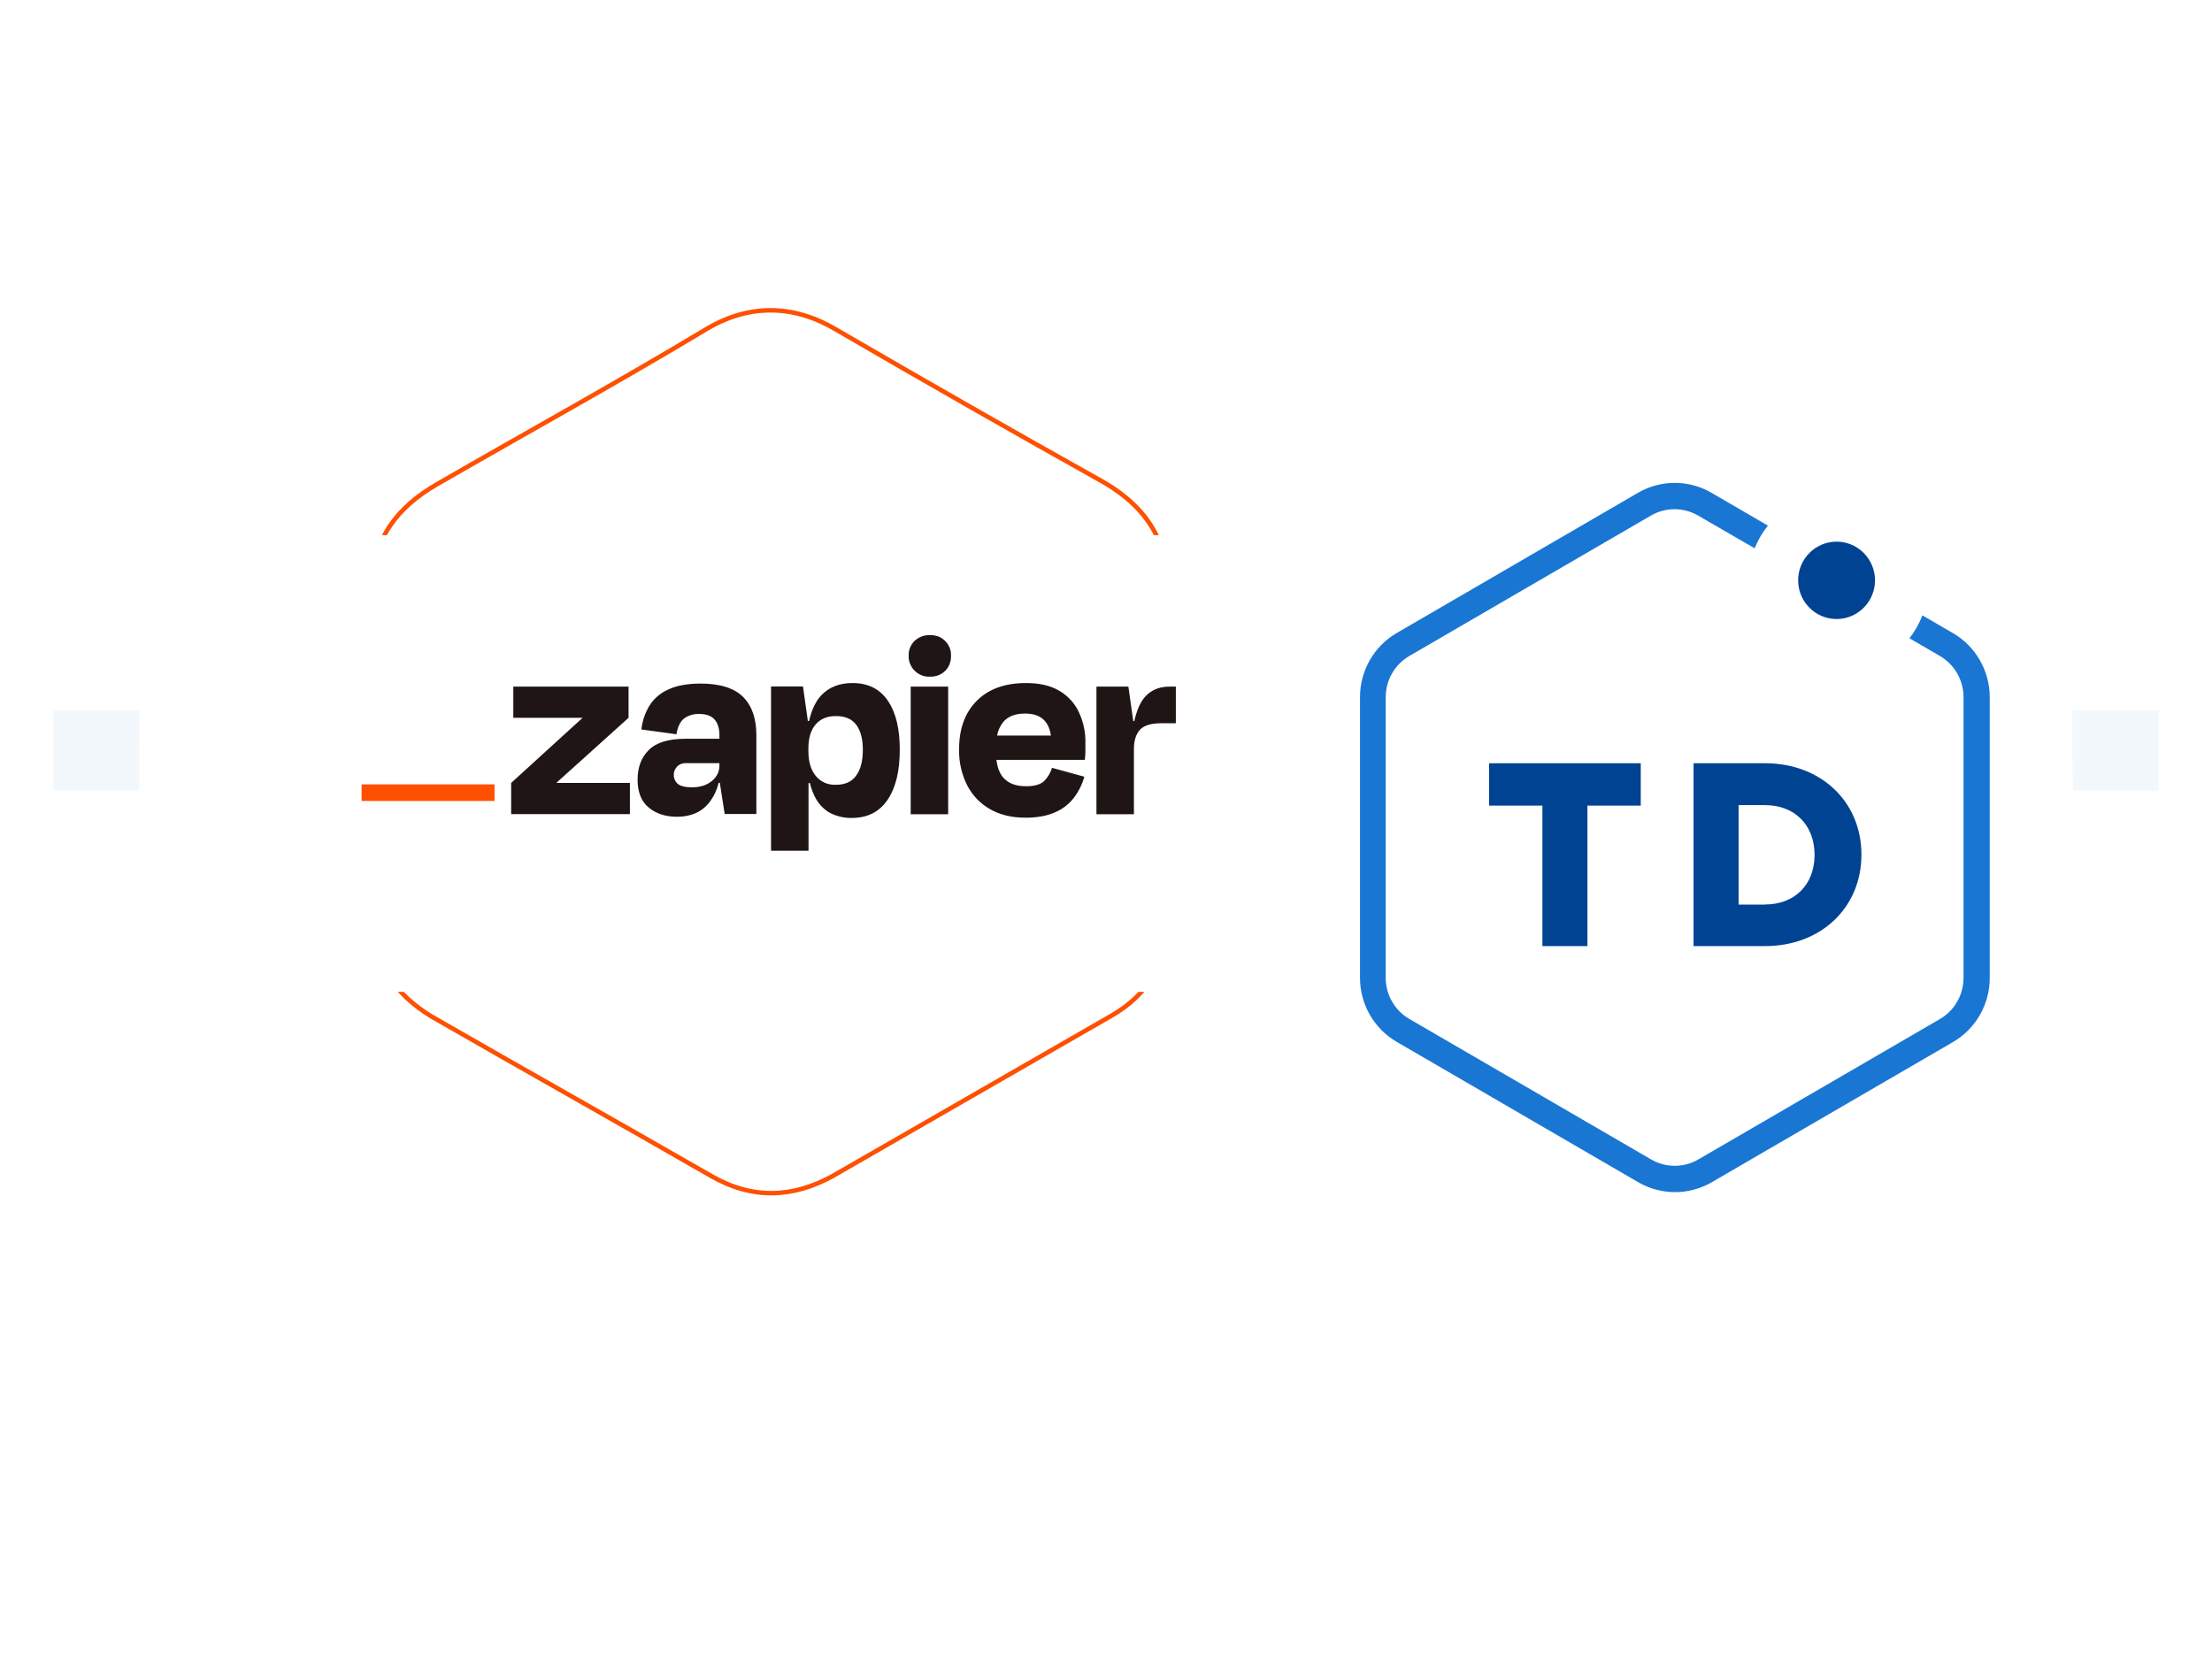 <?xml version="1.0" encoding="UTF-8"?>
<svg width="414" height="313" viewBox="0 0 414 313" fill="none" xmlns="http://www.w3.org/2000/svg">
<rect x="10" y="133" width="394" height="15" fill="#F3F8FD"/>
<g filter="url(#filter0_d_32734_423459)">
<path fill-rule="evenodd" clip-rule="evenodd" d="M262.305 140.566V187.814C262.305 201.428 256.809 211.638 245.424 218.245C217.944 234.061 190.072 250.078 162.592 265.894C150.619 272.5 138.646 272.901 126.476 265.894C98.996 250.078 71.124 234.462 43.644 218.645C32.652 212.039 26.174 202.629 26.174 189.616C25.782 156.782 26.174 123.148 26.174 90.114C26.174 76.5 33.633 67.291 45.018 60.684C71.713 45.268 98.996 30.253 125.298 14.437C138.253 6.829 151.404 7.43 163.77 14.837C190.268 30.253 216.57 45.268 243.069 60.083C256.024 67.691 262.697 78.302 261.912 93.718C261.912 108.933 262.305 124.749 262.305 140.566Z" fill="white"/>
</g>
<path fill-rule="evenodd" clip-rule="evenodd" d="M218.838 140.297V170.1C218.838 178.687 215.371 185.127 208.19 189.295C190.857 199.271 173.276 209.374 155.943 219.35C148.39 223.517 140.838 223.77 133.162 219.35C115.828 209.374 98.248 199.524 80.914 189.547C73.981 185.38 69.895 179.445 69.895 171.236C69.648 150.526 69.895 129.311 69.895 108.474C69.895 99.887 74.6 94.078 81.781 89.911C98.619 80.187 115.828 70.716 132.419 60.74C140.59 55.941 148.885 56.32 156.685 60.992C173.4 70.716 189.99 80.187 206.704 89.532C214.876 94.331 219.085 101.024 218.59 110.747C218.59 120.345 218.838 130.321 218.838 140.297Z" fill="white"/>
<path fill-rule="evenodd" clip-rule="evenodd" d="M218.769 141.075V170.877C218.769 179.464 215.303 185.905 208.122 190.072C190.788 200.048 173.208 210.151 155.874 220.127C148.322 224.294 140.77 224.547 133.093 220.127C115.76 210.151 98.179 200.301 80.846 190.325C73.913 186.157 69.827 180.222 69.827 172.014C69.579 151.304 69.827 130.088 69.827 109.252C69.827 100.665 74.532 94.856 81.713 90.688C98.551 80.965 115.76 71.493 132.351 61.517C140.522 56.718 148.817 57.097 156.617 61.77C173.331 71.493 189.922 80.965 206.636 90.309C214.807 95.108 219.017 101.801 218.522 111.525C218.522 121.122 218.769 131.098 218.769 141.075Z" stroke="#FF4F00" stroke-width="0.839"/>
<rect x="66.807" y="100.178" width="157.955" height="85.487" fill="white"/>
<path d="M104.221 146.558L104.195 146.484L117.642 134.365V128.53H96.072V134.365H108.964L108.989 134.415L95.668 146.558V152.394H117.895V146.558H104.221ZM131.14 127.958C128.642 127.958 126.624 128.331 125.06 129.076C123.596 129.722 122.36 130.789 121.528 132.13C120.72 133.471 120.216 134.986 120.039 136.551L126.599 137.445C126.826 136.079 127.305 135.085 128.012 134.514C128.819 133.918 129.828 133.62 130.837 133.645C132.174 133.645 133.133 133.993 133.739 134.688C134.344 135.383 134.647 136.352 134.647 137.643V138.289H128.34C125.135 138.289 122.84 138.984 121.427 140.4C120.014 141.79 119.333 143.653 119.333 145.937C119.333 148.297 120.039 150.035 121.427 151.177C122.814 152.32 124.58 152.891 126.7 152.891C129.323 152.891 131.342 151.997 132.755 150.209C133.587 149.116 134.193 147.874 134.495 146.533H134.722L135.631 152.369H141.56V137.594C141.56 134.539 140.752 132.155 139.112 130.491C137.472 128.828 134.798 127.958 131.14 127.958ZM133.209 146.211C132.275 146.98 131.039 147.378 129.5 147.378C128.239 147.378 127.356 147.154 126.851 146.732C126.599 146.533 126.422 146.26 126.296 145.987C126.17 145.689 126.094 145.391 126.119 145.068C126.094 144.77 126.145 144.472 126.271 144.199C126.397 143.926 126.548 143.678 126.75 143.454C126.977 143.256 127.229 143.082 127.532 142.982C127.835 142.883 128.138 142.833 128.44 142.858H134.647V143.255C134.647 143.827 134.546 144.398 134.294 144.894C134.016 145.391 133.663 145.863 133.209 146.211ZM177.46 128.53H170.447V152.419H177.46V128.53ZM218.861 128.53C216.868 128.53 215.329 129.225 214.169 130.591C213.361 131.584 212.731 133.049 212.302 134.986H212.1L211.192 128.53H205.212V152.419H212.226V140.176C212.226 138.637 212.604 137.445 213.336 136.625C214.068 135.806 215.43 135.383 217.398 135.383H220.072V128.53H218.861ZM198.249 129.299C196.609 128.331 194.54 127.859 192.043 127.859C188.107 127.859 185.054 128.952 182.834 131.162C180.614 133.372 179.504 136.402 179.504 140.251C179.453 142.585 179.958 144.894 181.018 147.005C181.976 148.868 183.465 150.432 185.307 151.475C187.174 152.543 189.368 153.064 191.942 153.064C194.162 153.064 196.004 152.717 197.492 152.046C198.88 151.45 200.116 150.507 201.024 149.29C201.907 148.123 202.563 146.782 202.942 145.391L196.887 143.727C196.634 144.646 196.13 145.466 195.474 146.161C194.793 146.831 193.657 147.179 192.043 147.179C190.125 147.179 188.713 146.633 187.779 145.565C187.098 144.795 186.669 143.678 186.492 142.237H203.043C203.118 141.567 203.144 140.996 203.144 140.549V139.059C203.194 137.072 202.765 135.085 201.907 133.273C201.125 131.609 199.839 130.218 198.249 129.299ZM191.841 133.571C194.692 133.571 196.306 134.936 196.685 137.693H186.618C186.77 136.774 187.174 135.905 187.754 135.16C188.662 134.092 190.024 133.571 191.841 133.571ZM174.029 118.894C173.499 118.87 172.97 118.969 172.49 119.143C171.986 119.341 171.557 119.615 171.178 119.962C170.8 120.335 170.522 120.757 170.321 121.254C170.119 121.725 170.043 122.247 170.068 122.768C170.043 123.29 170.144 123.811 170.346 124.283C170.548 124.78 170.825 125.202 171.204 125.574C171.582 125.947 172.036 126.22 172.515 126.419C172.995 126.617 173.525 126.692 174.054 126.667C174.584 126.692 175.114 126.593 175.593 126.419C176.073 126.22 176.527 125.947 176.905 125.574C177.284 125.202 177.561 124.755 177.738 124.283C177.915 123.787 178.015 123.29 177.99 122.768C178.015 122.247 177.94 121.725 177.738 121.254C177.536 120.782 177.259 120.335 176.88 119.962C176.502 119.59 176.073 119.317 175.568 119.118C175.089 118.969 174.559 118.87 174.029 118.894ZM159.548 127.859C157.151 127.859 155.234 128.604 153.796 130.069C152.711 131.162 151.929 132.801 151.424 134.961H151.197L150.289 128.505H144.309V159.248H151.323V146.583H151.575C151.777 147.427 152.08 148.247 152.458 149.042C153.064 150.308 154.023 151.401 155.259 152.121C156.52 152.791 157.958 153.139 159.396 153.114C162.323 153.114 164.568 151.997 166.107 149.737C167.646 147.477 168.403 144.348 168.403 140.325C168.403 136.426 167.672 133.372 166.183 131.187C164.695 128.977 162.474 127.859 159.548 127.859ZM160.254 145.168C159.447 146.335 158.16 146.906 156.419 146.906C155.713 146.931 154.981 146.807 154.325 146.509C153.669 146.211 153.089 145.764 152.66 145.217C151.752 144.1 151.298 142.56 151.298 140.598V140.151C151.298 138.165 151.752 136.65 152.66 135.607C153.569 134.564 154.83 134.042 156.419 134.042C158.185 134.042 159.472 134.589 160.279 135.706C161.087 136.824 161.49 138.363 161.49 140.35C161.49 142.411 161.087 144.025 160.254 145.168Z" fill="#201515"/>
<path d="M92.555 146.828H67.674V149.933H92.555V146.828Z" fill="#FF4F00"/>
<g filter="url(#filter1_d_32734_423459)">
<path fill-rule="evenodd" clip-rule="evenodd" d="M388 140.346V170.149C388 178.736 384.533 185.176 377.352 189.344C360.019 199.32 342.438 209.422 325.105 219.399C317.552 223.566 310 223.818 302.324 219.399C284.991 209.422 267.41 199.572 250.076 189.596C243.143 185.429 239.057 179.494 239.057 171.285C238.81 150.575 239.057 129.36 239.057 108.523C239.057 99.936 243.762 94.127 250.943 89.96C267.781 80.236 284.991 70.765 301.581 60.789C309.752 55.99 318.048 56.369 325.848 61.041C342.562 70.765 359.152 80.236 375.867 89.581C384.038 94.38 388.247 101.073 387.752 110.796C387.752 120.394 388 130.37 388 140.346Z" fill="white"/>
<path fill-rule="evenodd" clip-rule="evenodd" d="M279.314 126.088H278.701V126.705V133.398V134.016H279.314H288.679V159.7V160.318H289.292H296.495H297.108V159.7V134.016H306.472H307.086V133.398V126.705V126.088H306.472H279.314Z" fill="#004392"/>
<path fill-rule="evenodd" clip-rule="evenodd" d="M316.967 126.086H330.361C340.805 126.086 348.388 133.279 348.388 143.196C348.388 153.113 340.805 160.316 330.361 160.316H316.967V126.086ZM325.395 152.545H330.359V152.525C335.898 152.525 339.616 148.821 339.616 143.245C339.616 137.669 335.898 133.926 330.359 133.926H325.395V152.545Z" fill="#004392"/>
<path fill-rule="evenodd" clip-rule="evenodd" d="M343.734 99.091C347.707 99.091 350.928 95.849 350.928 91.849C350.928 87.85 347.707 84.607 343.734 84.607C339.762 84.607 336.541 87.85 336.541 91.849C336.541 95.849 339.762 99.091 343.734 99.091Z" fill="#004392"/>
<path fill-rule="evenodd" clip-rule="evenodd" d="M365.538 101.743L359.805 98.411C359.207 99.951 358.387 101.394 357.371 102.694L363.085 106.016C365.808 107.605 367.487 110.53 367.495 113.699V166.283C367.489 169.452 365.809 172.378 363.085 173.966L317.851 200.258C315.122 201.84 311.762 201.84 309.032 200.258L263.798 173.966C261.059 172.388 259.364 169.46 259.35 166.283V113.699C259.358 110.53 261.037 107.605 263.759 106.016L308.993 79.723C311.723 78.141 315.083 78.141 317.812 79.723L328.403 85.848C329.016 84.317 329.852 82.887 330.885 81.605L320.304 75.451C316.059 72.99 310.834 72.99 306.589 75.451L261.355 101.743C257.133 104.225 254.539 108.777 254.541 113.699V166.283C254.549 171.215 257.163 175.769 261.404 178.239L306.638 204.531C310.884 206.987 316.107 206.987 320.353 204.531L365.587 178.239C369.807 175.755 372.401 171.204 372.401 166.283V113.699C372.391 108.768 369.777 104.214 365.538 101.743Z" fill="#1976D3"/>
</g>
<defs>
<filter id="filter0_d_32734_423459" x="0.823" y="0.608" width="286.659" height="312.354" filterUnits="userSpaceOnUse" color-interpolation-filters="sRGB">
<feFlood flood-opacity="0" result="BackgroundImageFix"/>
<feColorMatrix in="SourceAlpha" type="matrix" values="0 0 0 0 0 0 0 0 0 0 0 0 0 0 0 0 0 0 127 0" result="hardAlpha"/>
<feOffset dy="16.785"/>
<feGaussianBlur stdDeviation="12.588"/>
<feColorMatrix type="matrix" values="0 0 0 0 0.169 0 0 0 0 0.169 0 0 0 0 0.169 0 0 0 0.1 0"/>
<feBlend mode="normal" in2="BackgroundImageFix" result="effect1_dropShadow_32734_423459"/>
<feBlend mode="normal" in="SourceGraphic" in2="effect1_dropShadow_32734_423459" result="shape"/>
</filter>
<filter id="filter1_d_32734_423459" x="213.77" y="48.967" width="199.406" height="215.614" filterUnits="userSpaceOnUse" color-interpolation-filters="sRGB">
<feFlood flood-opacity="0" result="BackgroundImageFix"/>
<feColorMatrix in="SourceAlpha" type="matrix" values="0 0 0 0 0 0 0 0 0 0 0 0 0 0 0 0 0 0 127 0" result="hardAlpha"/>
<feOffset dy="16.785"/>
<feGaussianBlur stdDeviation="12.588"/>
<feColorMatrix type="matrix" values="0 0 0 0 0.169 0 0 0 0 0.169 0 0 0 0 0.169 0 0 0 0.1 0"/>
<feBlend mode="normal" in2="BackgroundImageFix" result="effect1_dropShadow_32734_423459"/>
<feBlend mode="normal" in="SourceGraphic" in2="effect1_dropShadow_32734_423459" result="shape"/>
</filter>
</defs>
</svg>
